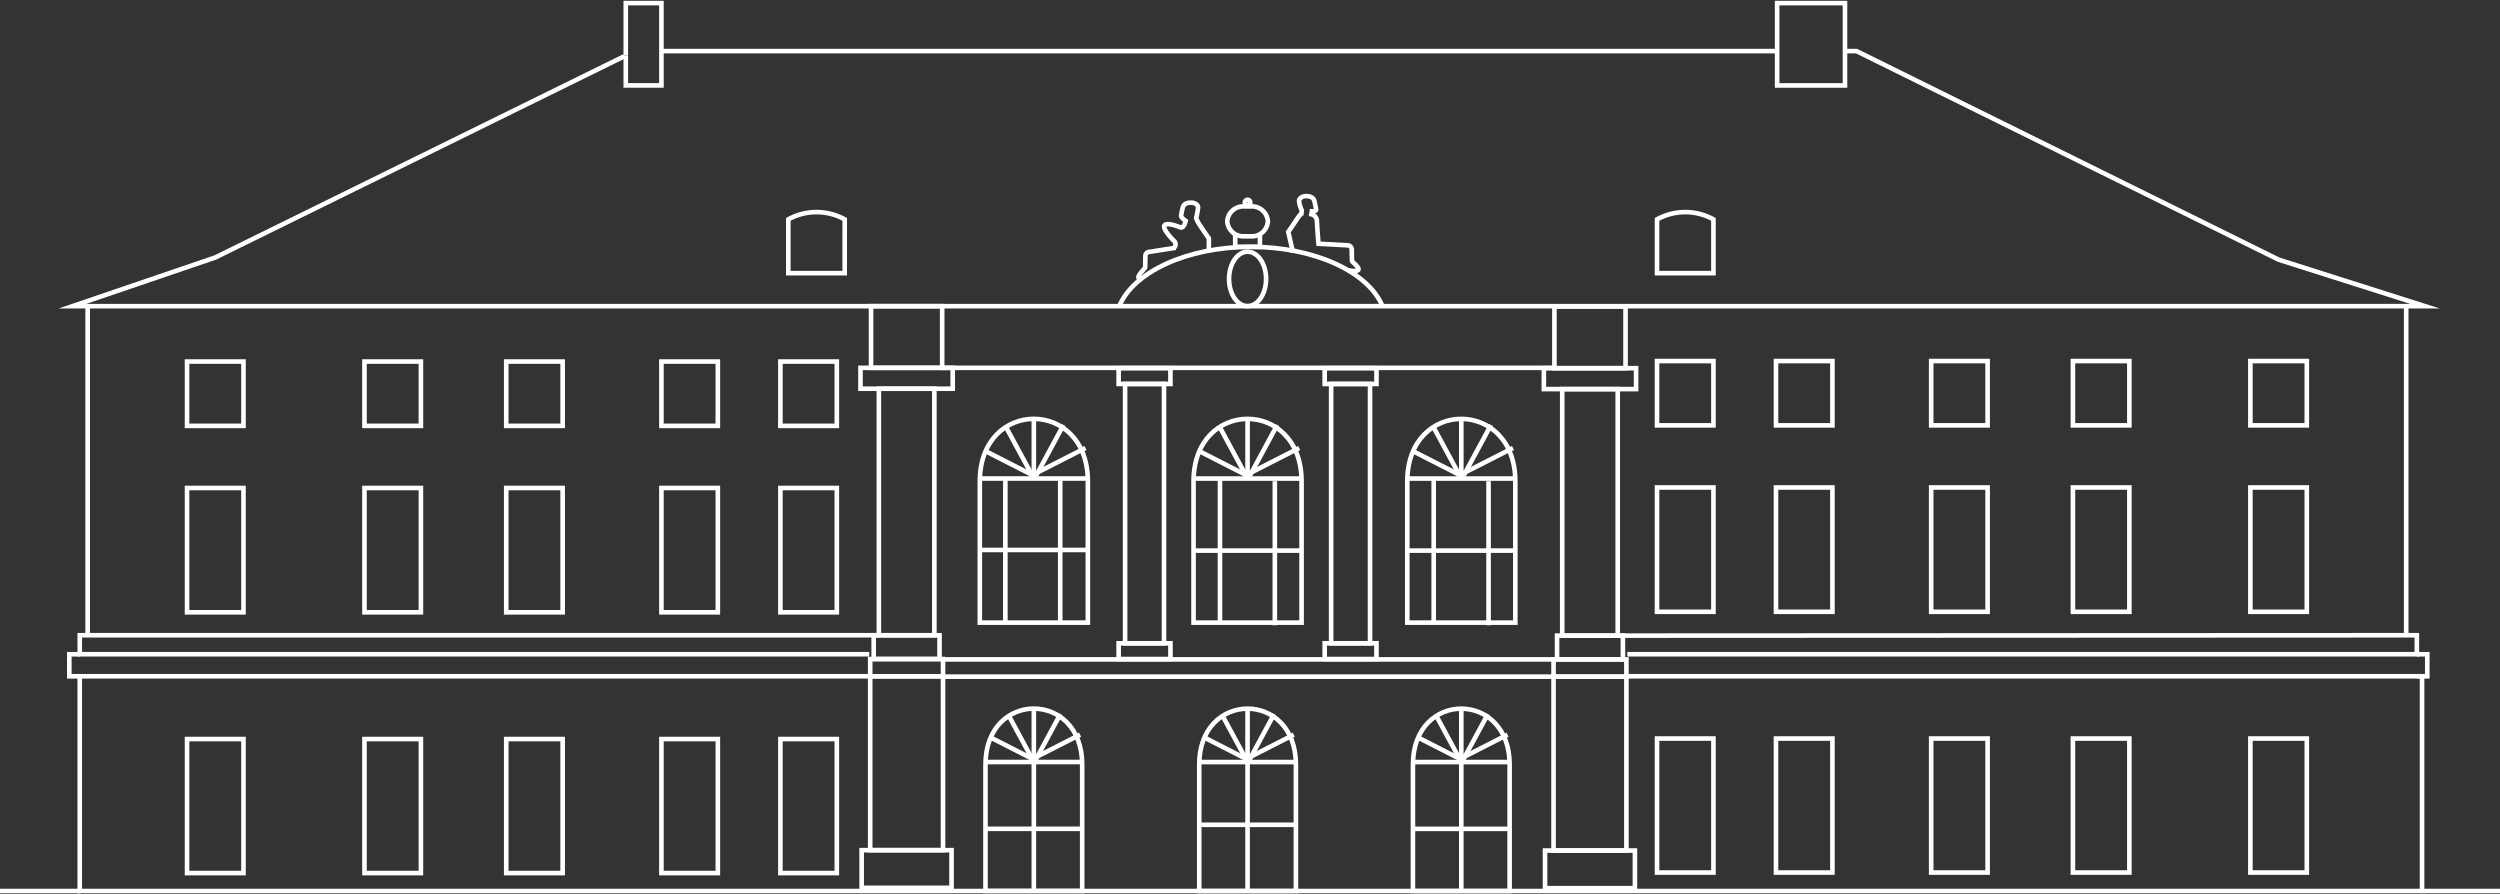 <svg xmlns="http://www.w3.org/2000/svg" xmlns:xlink="http://www.w3.org/1999/xlink" width="543" height="194.202" viewBox="0 0 543 194.202">
  <rect x="0" y="0" width="543" height="194.202" fill="#333333" stroke="none"/>
  <defs>
    <clipPath id="clip-path">
      <rect id="Rechteck_636" data-name="Rechteck 636" width="519.338" height="194.202" fill="none"/>
    </clipPath>
  </defs>
  <g id="Gruppe_2319" data-name="Gruppe 2319" transform="translate(-761 -8358.207)">
    <g id="Gruppe_2301" data-name="Gruppe 2301" transform="translate(772.69 8358.207)">
      <line id="Linie_3860" data-name="Linie 3860" y2="71.475" transform="translate(7.349 66.497)" fill="none" stroke="#fff" stroke-miterlimit="10" stroke-width="1"/>
      <line id="Linie_3861" data-name="Linie 3861" y1="71.475" transform="translate(510.932 66.498)" fill="none" stroke="#fff" stroke-miterlimit="10" stroke-width="1"/>
      <path id="Pfad_5449" data-name="Pfad 5449" d="M177.751,102.535,4.186,102.53v4.125h171.48" transform="translate(1.447 35.444)" fill="none" stroke="#fff" stroke-miterlimit="10" stroke-width="1"/>
      <path id="Pfad_5450" data-name="Pfad 5450" d="M4.768,105.6H2.5v4.785H4.768" transform="translate(0.865 36.503)" fill="none" stroke="#fff" stroke-miterlimit="10" stroke-width="1"/>
      <path id="Pfad_5451" data-name="Pfad 5451" d="M252.42,102.614l173.567-.085v4.125H254.507" transform="translate(87.26 35.444)" fill="none" stroke="#fff" stroke-miterlimit="10" stroke-width="1"/>
      <path id="Pfad_5452" data-name="Pfad 5452" d="M381.4,105.6h2.266v4.785H381.4" transform="translate(131.847 36.503)" fill="none" stroke="#fff" stroke-miterlimit="10" stroke-width="1"/>
      <line id="Linie_3862" data-name="Linie 3862" x2="242.334" transform="translate(131.969 11.097)" fill="none" stroke="#fff" stroke-miterlimit="10" stroke-width="1"/>
      <path id="Pfad_5453" data-name="Pfad 5453" d="M388,8.247h2.5l91.681,45.3,31.78,10.1H3.016l31-10.569,88.826-43.7" transform="translate(1.043 2.851)" fill="none" stroke="#fff" stroke-miterlimit="10" stroke-width="1"/>
      <rect id="Rechteck_585" data-name="Rechteck 585" width="12.257" height="13.97" transform="translate(28.934 78.529)" fill="none" stroke="#fff" stroke-miterlimit="10" stroke-width="1"/>
      <rect id="Rechteck_586" data-name="Rechteck 586" width="12.257" height="13.97" transform="translate(67.474 78.529)" fill="none" stroke="#fff" stroke-miterlimit="10" stroke-width="1"/>
      <rect id="Rechteck_587" data-name="Rechteck 587" width="12.257" height="13.97" transform="translate(98.261 78.529)" fill="none" stroke="#fff" stroke-miterlimit="10" stroke-width="1"/>
      <rect id="Rechteck_588" data-name="Rechteck 588" width="12.257" height="13.97" transform="translate(131.968 78.529)" fill="none" stroke="#fff" stroke-miterlimit="10" stroke-width="1"/>
      <rect id="Rechteck_589" data-name="Rechteck 589" width="12.257" height="13.97" transform="translate(157.811 78.529)" fill="none" stroke="#fff" stroke-miterlimit="10" stroke-width="1"/>
      <g id="Gruppe_2300" data-name="Gruppe 2300">
        <g id="Gruppe_2299" data-name="Gruppe 2299" clip-path="url(#clip-path)">
          <path id="Pfad_5454" data-name="Pfad 5454" d="M130.8,47.5H118.547V35.819a12.65,12.65,0,0,1,12.257,0Z" transform="translate(40.981 11.835)" fill="none" stroke="#fff" stroke-miterlimit="10" stroke-width="1"/>
          <path id="Pfad_5455" data-name="Pfad 5455" d="M271.018,47.5H258.761V35.819a12.65,12.65,0,0,1,12.257,0Z" transform="translate(89.452 11.835)" fill="none" stroke="#fff" stroke-miterlimit="10" stroke-width="1"/>
          <rect id="Rechteck_590" data-name="Rechteck 590" width="12.257" height="27.003" transform="translate(28.934 105.991)" fill="none" stroke="#fff" stroke-miterlimit="10" stroke-width="1"/>
          <rect id="Rechteck_591" data-name="Rechteck 591" width="12.257" height="27.003" transform="translate(67.474 105.991)" fill="none" stroke="#fff" stroke-miterlimit="10" stroke-width="1"/>
          <rect id="Rechteck_592" data-name="Rechteck 592" width="12.257" height="27.003" transform="translate(98.261 105.991)" fill="none" stroke="#fff" stroke-miterlimit="10" stroke-width="1"/>
          <rect id="Rechteck_593" data-name="Rechteck 593" width="12.257" height="27.003" transform="translate(131.968 105.991)" fill="none" stroke="#fff" stroke-miterlimit="10" stroke-width="1"/>
          <rect id="Rechteck_594" data-name="Rechteck 594" width="12.257" height="27.003" transform="translate(157.811 105.991)" fill="none" stroke="#fff" stroke-miterlimit="10" stroke-width="1"/>
          <rect id="Rechteck_595" data-name="Rechteck 595" width="12.257" height="29.11" transform="translate(28.934 160.52)" fill="none" stroke="#fff" stroke-miterlimit="10" stroke-width="1"/>
          <rect id="Rechteck_596" data-name="Rechteck 596" width="12.257" height="29.11" transform="translate(67.474 160.52)" fill="none" stroke="#fff" stroke-miterlimit="10" stroke-width="1"/>
          <rect id="Rechteck_597" data-name="Rechteck 597" width="12.257" height="29.11" transform="translate(98.261 160.52)" fill="none" stroke="#fff" stroke-miterlimit="10" stroke-width="1"/>
          <rect id="Rechteck_598" data-name="Rechteck 598" width="12.257" height="29.11" transform="translate(131.968 160.52)" fill="none" stroke="#fff" stroke-miterlimit="10" stroke-width="1"/>
          <rect id="Rechteck_599" data-name="Rechteck 599" width="12.257" height="29.11" transform="translate(157.811 160.52)" fill="none" stroke="#fff" stroke-miterlimit="10" stroke-width="1"/>
          <rect id="Rechteck_600" data-name="Rechteck 600" width="12.257" height="13.97" transform="translate(477.091 78.419)" fill="none" stroke="#fff" stroke-miterlimit="10" stroke-width="1"/>
          <rect id="Rechteck_601" data-name="Rechteck 601" width="12.257" height="13.97" transform="translate(438.549 78.419)" fill="none" stroke="#fff" stroke-miterlimit="10" stroke-width="1"/>
          <rect id="Rechteck_602" data-name="Rechteck 602" width="12.257" height="13.97" transform="translate(407.762 78.419)" fill="none" stroke="#fff" stroke-miterlimit="10" stroke-width="1"/>
          <rect id="Rechteck_603" data-name="Rechteck 603" width="12.257" height="13.97" transform="translate(374.055 78.419)" fill="none" stroke="#fff" stroke-miterlimit="10" stroke-width="1"/>
          <rect id="Rechteck_604" data-name="Rechteck 604" width="12.257" height="13.97" transform="translate(348.213 78.419)" fill="none" stroke="#fff" stroke-miterlimit="10" stroke-width="1"/>
          <rect id="Rechteck_605" data-name="Rechteck 605" width="12.257" height="27.003" transform="translate(477.091 105.88)" fill="none" stroke="#fff" stroke-miterlimit="10" stroke-width="1"/>
          <rect id="Rechteck_606" data-name="Rechteck 606" width="12.257" height="27.003" transform="translate(438.549 105.88)" fill="none" stroke="#fff" stroke-miterlimit="10" stroke-width="1"/>
          <rect id="Rechteck_607" data-name="Rechteck 607" width="12.257" height="27.003" transform="translate(407.762 105.88)" fill="none" stroke="#fff" stroke-miterlimit="10" stroke-width="1"/>
          <rect id="Rechteck_608" data-name="Rechteck 608" width="12.257" height="27.003" transform="translate(374.055 105.88)" fill="none" stroke="#fff" stroke-miterlimit="10" stroke-width="1"/>
          <rect id="Rechteck_609" data-name="Rechteck 609" width="12.257" height="27.003" transform="translate(348.213 105.88)" fill="none" stroke="#fff" stroke-miterlimit="10" stroke-width="1"/>
          <rect id="Rechteck_610" data-name="Rechteck 610" width="12.257" height="29.11" transform="translate(477.091 160.409)" fill="none" stroke="#fff" stroke-miterlimit="10" stroke-width="1"/>
          <rect id="Rechteck_611" data-name="Rechteck 611" width="12.257" height="29.11" transform="translate(438.549 160.409)" fill="none" stroke="#fff" stroke-miterlimit="10" stroke-width="1"/>
          <rect id="Rechteck_612" data-name="Rechteck 612" width="12.257" height="29.11" transform="translate(407.762 160.409)" fill="none" stroke="#fff" stroke-miterlimit="10" stroke-width="1"/>
          <rect id="Rechteck_613" data-name="Rechteck 613" width="12.257" height="29.11" transform="translate(374.055 160.409)" fill="none" stroke="#fff" stroke-miterlimit="10" stroke-width="1"/>
          <rect id="Rechteck_614" data-name="Rechteck 614" width="12.257" height="29.11" transform="translate(348.213 160.409)" fill="none" stroke="#fff" stroke-miterlimit="10" stroke-width="1"/>
          <path id="Pfad_5456" data-name="Pfad 5456" d="M172.924,81.172h0c0-18.091-23.465-18.091-23.465,0v30.694h23.465Z" transform="translate(51.667 23.37)" fill="none" stroke="#fff" stroke-miterlimit="10" stroke-width="1"/>
          <path id="Pfad_5457" data-name="Pfad 5457" d="M149.459,77.235h23.208" transform="translate(51.667 26.699)" fill="none" stroke="#fff" stroke-miterlimit="10" stroke-width="1"/>
          <line id="Linie_3863" data-name="Linie 3863" y1="12.779" transform="translate(212.859 90.973)" fill="none" stroke="#fff" stroke-miterlimit="10" stroke-width="1"/>
          <line id="Linie_3864" data-name="Linie 3864" x1="11.22" y1="5.725" transform="translate(202.09 97.844)" fill="none" stroke="#fff" stroke-miterlimit="10" stroke-width="1"/>
          <line id="Linie_3865" data-name="Linie 3865" x1="5.992" y1="11.079" transform="translate(206.866 92.855)" fill="none" stroke="#fff" stroke-miterlimit="10" stroke-width="1"/>
          <line id="Linie_3866" data-name="Linie 3866" y1="5.725" x2="11.22" transform="translate(212.859 97.294)" fill="none" stroke="#fff" stroke-miterlimit="10" stroke-width="1"/>
          <line id="Linie_3867" data-name="Linie 3867" y1="11.079" x2="5.992" transform="translate(213.311 92.305)" fill="none" stroke="#fff" stroke-miterlimit="10" stroke-width="1"/>
          <path id="Pfad_5458" data-name="Pfad 5458" d="M171.375,126.515h0c0-16.19-21-16.19-21,0v27.468h21Z" transform="translate(51.983 39.538)" fill="none" stroke="#fff" stroke-miterlimit="10" stroke-width="1"/>
          <path id="Pfad_5459" data-name="Pfad 5459" d="M150.375,122.993h20.769" transform="translate(51.984 42.518)" fill="none" stroke="#fff" stroke-miterlimit="10" stroke-width="1"/>
          <line id="Linie_3868" data-name="Linie 3868" y1="39.612" transform="translate(212.859 153.91)" fill="none" stroke="#fff" stroke-miterlimit="10" stroke-width="1"/>
          <line id="Linie_3869" data-name="Linie 3869" x1="10.042" y1="5.123" transform="translate(203.222 160.06)" fill="none" stroke="#fff" stroke-miterlimit="10" stroke-width="1"/>
          <line id="Linie_3870" data-name="Linie 3870" x1="5.363" y1="9.915" transform="translate(207.496 155.595)" fill="none" stroke="#fff" stroke-miterlimit="10" stroke-width="1"/>
          <line id="Linie_3871" data-name="Linie 3871" y1="5.123" x2="10.042" transform="translate(212.859 159.568)" fill="none" stroke="#fff" stroke-miterlimit="10" stroke-width="1"/>
          <line id="Linie_3872" data-name="Linie 3872" y1="9.915" x2="5.363" transform="translate(213.263 155.103)" fill="none" stroke="#fff" stroke-miterlimit="10" stroke-width="1"/>
          <path id="Pfad_5460" data-name="Pfad 5460" d="M171.974,52.722c3.024-7.381,14.669-12.881,28.574-12.881s25.551,5.5,28.576,12.881" transform="translate(59.45 13.773)" fill="none" stroke="#fff" stroke-miterlimit="10" stroke-width="1"/>
          <rect id="Rechteck_615" data-name="Rechteck 615" width="19.522" height="8.179" transform="translate(175.463 184.656)" fill="none" stroke="#fff" stroke-miterlimit="10" stroke-width="1"/>
          <rect id="Rechteck_616" data-name="Rechteck 616" width="15.817" height="37.767" transform="translate(177.316 146.89)" fill="none" stroke="#fff" stroke-miterlimit="10" stroke-width="1"/>
          <rect id="Rechteck_617" data-name="Rechteck 617" width="14.302" height="5.163" transform="translate(178.074 137.979)" fill="none" stroke="#fff" stroke-miterlimit="10" stroke-width="1"/>
          <rect id="Rechteck_618" data-name="Rechteck 618" width="15.817" height="3.746" transform="translate(177.316 143.143)" fill="none" stroke="#fff" stroke-miterlimit="10" stroke-width="1"/>
          <rect id="Rechteck_619" data-name="Rechteck 619" width="12.055" height="53.546" transform="translate(179.198 84.433)" fill="none" stroke="#fff" stroke-miterlimit="10" stroke-width="1"/>
          <rect id="Rechteck_620" data-name="Rechteck 620" width="20.032" height="4.538" transform="translate(175.209 79.894)" fill="none" stroke="#fff" stroke-miterlimit="10" stroke-width="1"/>
          <rect id="Rechteck_621" data-name="Rechteck 621" width="15.45" height="13.394" transform="translate(177.499 66.5)" fill="none" stroke="#fff" stroke-miterlimit="10" stroke-width="1"/>
          <rect id="Rechteck_622" data-name="Rechteck 622" width="19.522" height="8.179" transform="translate(323.892 184.735)" fill="none" stroke="#fff" stroke-miterlimit="10" stroke-width="1"/>
          <rect id="Rechteck_623" data-name="Rechteck 623" width="15.817" height="37.767" transform="translate(325.744 146.97)" fill="none" stroke="#fff" stroke-miterlimit="10" stroke-width="1"/>
          <rect id="Rechteck_624" data-name="Rechteck 624" width="14.302" height="5.163" transform="translate(326.501 138.059)" fill="none" stroke="#fff" stroke-miterlimit="10" stroke-width="1"/>
          <rect id="Rechteck_625" data-name="Rechteck 625" width="15.817" height="3.746" transform="translate(325.744 143.222)" fill="none" stroke="#fff" stroke-miterlimit="10" stroke-width="1"/>
          <rect id="Rechteck_626" data-name="Rechteck 626" width="12.055" height="53.546" transform="translate(327.625 84.512)" fill="none" stroke="#fff" stroke-miterlimit="10" stroke-width="1"/>
          <rect id="Rechteck_627" data-name="Rechteck 627" width="20.032" height="4.538" transform="translate(323.636 79.974)" fill="none" stroke="#fff" stroke-miterlimit="10" stroke-width="1"/>
          <rect id="Rechteck_628" data-name="Rechteck 628" width="15.45" height="13.394" transform="translate(325.927 66.579)" fill="none" stroke="#fff" stroke-miterlimit="10" stroke-width="1"/>
          <line id="Linie_3873" data-name="Linie 3873" x2="20.827" transform="translate(202.531 180.021)" fill="none" stroke="#fff" stroke-miterlimit="10" stroke-width="1"/>
          <path id="Pfad_5461" data-name="Pfad 5461" d="M241.918,81.177h0c0-18.091-23.465-18.091-23.465,0V111.87h23.465Z" transform="translate(75.517 23.372)" fill="none" stroke="#fff" stroke-miterlimit="10" stroke-width="1"/>
          <path id="Pfad_5462" data-name="Pfad 5462" d="M218.453,77.24h23.209" transform="translate(75.518 26.701)" fill="none" stroke="#fff" stroke-miterlimit="10" stroke-width="1"/>
          <line id="Linie_3874" data-name="Linie 3874" y1="12.779" transform="translate(305.703 90.98)" fill="none" stroke="#fff" stroke-miterlimit="10" stroke-width="1"/>
          <line id="Linie_3875" data-name="Linie 3875" x1="11.22" y1="5.725" transform="translate(294.935 97.851)" fill="none" stroke="#fff" stroke-miterlimit="10" stroke-width="1"/>
          <line id="Linie_3876" data-name="Linie 3876" x1="5.992" y1="11.079" transform="translate(299.711 92.862)" fill="none" stroke="#fff" stroke-miterlimit="10" stroke-width="1"/>
          <line id="Linie_3877" data-name="Linie 3877" y1="5.725" x2="11.22" transform="translate(305.703 97.301)" fill="none" stroke="#fff" stroke-miterlimit="10" stroke-width="1"/>
          <line id="Linie_3878" data-name="Linie 3878" y1="11.079" x2="5.992" transform="translate(306.155 92.312)" fill="none" stroke="#fff" stroke-miterlimit="10" stroke-width="1"/>
          <line id="Linie_3879" data-name="Linie 3879" y1="31.301" transform="translate(299.711 103.941)" fill="none" stroke="#fff" stroke-miterlimit="10" stroke-width="1"/>
          <line id="Linie_3880" data-name="Linie 3880" y1="31.301" transform="translate(311.626 104.505)" fill="none" stroke="#fff" stroke-miterlimit="10" stroke-width="1"/>
          <path id="Pfad_5463" data-name="Pfad 5463" d="M240.368,126.521h0c0-16.19-21-16.19-21,0V153.99h21Z" transform="translate(75.834 39.54)" fill="none" stroke="#fff" stroke-miterlimit="10" stroke-width="1"/>
          <path id="Pfad_5464" data-name="Pfad 5464" d="M219.369,123h20.769" transform="translate(75.834 42.52)" fill="none" stroke="#fff" stroke-miterlimit="10" stroke-width="1"/>
          <line id="Linie_3881" data-name="Linie 3881" y1="39.612" transform="translate(305.703 153.918)" fill="none" stroke="#fff" stroke-miterlimit="10" stroke-width="1"/>
          <line id="Linie_3882" data-name="Linie 3882" x1="10.042" y1="5.123" transform="translate(296.066 160.067)" fill="none" stroke="#fff" stroke-miterlimit="10" stroke-width="1"/>
          <line id="Linie_3883" data-name="Linie 3883" x1="5.363" y1="9.915" transform="translate(300.341 155.603)" fill="none" stroke="#fff" stroke-miterlimit="10" stroke-width="1"/>
          <line id="Linie_3884" data-name="Linie 3884" y1="5.123" x2="10.042" transform="translate(305.703 159.575)" fill="none" stroke="#fff" stroke-miterlimit="10" stroke-width="1"/>
          <line id="Linie_3885" data-name="Linie 3885" y1="9.915" x2="5.363" transform="translate(306.108 155.11)" fill="none" stroke="#fff" stroke-miterlimit="10" stroke-width="1"/>
          <line id="Linie_3886" data-name="Linie 3886" x2="23.465" transform="translate(293.971 119.592)" fill="none" stroke="#fff" stroke-miterlimit="10" stroke-width="1"/>
          <line id="Linie_3887" data-name="Linie 3887" y1="31.301" transform="translate(206.673 103.798)" fill="none" stroke="#fff" stroke-miterlimit="10" stroke-width="1"/>
          <line id="Linie_3888" data-name="Linie 3888" y1="31.301" transform="translate(218.588 104.362)" fill="none" stroke="#fff" stroke-miterlimit="10" stroke-width="1"/>
          <line id="Linie_3889" data-name="Linie 3889" x2="23.465" transform="translate(200.933 119.449)" fill="none" stroke="#fff" stroke-miterlimit="10" stroke-width="1"/>
          <line id="Linie_3890" data-name="Linie 3890" x2="20.827" transform="translate(295.375 180.028)" fill="none" stroke="#fff" stroke-miterlimit="10" stroke-width="1"/>
          <path id="Pfad_5465" data-name="Pfad 5465" d="M207.421,81.177h0c0-18.091-23.465-18.091-23.465,0V111.87h23.465Z" transform="translate(63.592 23.372)" fill="none" stroke="#fff" stroke-miterlimit="10" stroke-width="1"/>
          <path id="Pfad_5466" data-name="Pfad 5466" d="M183.956,77.24h23.209" transform="translate(63.592 26.701)" fill="none" stroke="#fff" stroke-miterlimit="10" stroke-width="1"/>
          <line id="Linie_3891" data-name="Linie 3891" y1="12.779" transform="translate(259.281 90.98)" fill="none" stroke="#fff" stroke-miterlimit="10" stroke-width="1"/>
          <line id="Linie_3892" data-name="Linie 3892" x1="11.22" y1="5.725" transform="translate(248.513 97.851)" fill="none" stroke="#fff" stroke-miterlimit="10" stroke-width="1"/>
          <line id="Linie_3893" data-name="Linie 3893" x1="5.992" y1="11.079" transform="translate(253.289 92.862)" fill="none" stroke="#fff" stroke-miterlimit="10" stroke-width="1"/>
          <line id="Linie_3894" data-name="Linie 3894" y1="5.725" x2="11.22" transform="translate(259.281 97.301)" fill="none" stroke="#fff" stroke-miterlimit="10" stroke-width="1"/>
          <line id="Linie_3895" data-name="Linie 3895" y1="11.079" x2="5.992" transform="translate(259.733 92.312)" fill="none" stroke="#fff" stroke-miterlimit="10" stroke-width="1"/>
          <line id="Linie_3896" data-name="Linie 3896" y1="31.301" transform="translate(253.289 103.941)" fill="none" stroke="#fff" stroke-miterlimit="10" stroke-width="1"/>
          <line id="Linie_3897" data-name="Linie 3897" y1="31.301" transform="translate(265.204 104.505)" fill="none" stroke="#fff" stroke-miterlimit="10" stroke-width="1"/>
          <path id="Pfad_5467" data-name="Pfad 5467" d="M205.872,126.521h0c0-16.19-21-16.19-21,0V153.99h21Z" transform="translate(63.909 39.54)" fill="none" stroke="#fff" stroke-miterlimit="10" stroke-width="1"/>
          <path id="Pfad_5468" data-name="Pfad 5468" d="M184.873,123h20.769" transform="translate(63.909 42.52)" fill="none" stroke="#fff" stroke-miterlimit="10" stroke-width="1"/>
          <line id="Linie_3898" data-name="Linie 3898" y1="39.612" transform="translate(259.281 153.918)" fill="none" stroke="#fff" stroke-miterlimit="10" stroke-width="1"/>
          <line id="Linie_3899" data-name="Linie 3899" x1="10.042" y1="5.123" transform="translate(249.644 160.067)" fill="none" stroke="#fff" stroke-miterlimit="10" stroke-width="1"/>
          <line id="Linie_3900" data-name="Linie 3900" x1="5.363" y1="9.915" transform="translate(253.919 155.603)" fill="none" stroke="#fff" stroke-miterlimit="10" stroke-width="1"/>
          <line id="Linie_3901" data-name="Linie 3901" y1="5.123" x2="10.042" transform="translate(259.281 159.575)" fill="none" stroke="#fff" stroke-miterlimit="10" stroke-width="1"/>
          <line id="Linie_3902" data-name="Linie 3902" y1="9.915" x2="5.363" transform="translate(259.686 155.11)" fill="none" stroke="#fff" stroke-miterlimit="10" stroke-width="1"/>
          <line id="Linie_3903" data-name="Linie 3903" x2="23.465" transform="translate(247.549 119.592)" fill="none" stroke="#fff" stroke-miterlimit="10" stroke-width="1"/>
          <line id="Linie_3904" data-name="Linie 3904" x2="20.827" transform="translate(249.186 179.143)" fill="none" stroke="#fff" stroke-miterlimit="10" stroke-width="1"/>
          <rect id="Rechteck_629" data-name="Rechteck 629" width="8.452" height="56.327" transform="translate(232.68 83.395)" fill="none" stroke="#fff" stroke-miterlimit="10" stroke-width="1"/>
          <rect id="Rechteck_630" data-name="Rechteck 630" width="11.249" height="3.422" transform="translate(231.281 139.721)" fill="none" stroke="#fff" stroke-miterlimit="10" stroke-width="1"/>
          <rect id="Rechteck_631" data-name="Rechteck 631" width="11.249" height="3.422" transform="translate(231.281 79.973)" fill="none" stroke="#fff" stroke-miterlimit="10" stroke-width="1"/>
          <rect id="Rechteck_632" data-name="Rechteck 632" width="8.452" height="56.327" transform="translate(277.432 83.395)" fill="none" stroke="#fff" stroke-miterlimit="10" stroke-width="1"/>
          <rect id="Rechteck_633" data-name="Rechteck 633" width="11.249" height="3.422" transform="translate(276.034 139.721)" fill="none" stroke="#fff" stroke-miterlimit="10" stroke-width="1"/>
          <rect id="Rechteck_634" data-name="Rechteck 634" width="11.249" height="3.422" transform="translate(276.034 79.973)" fill="none" stroke="#fff" stroke-miterlimit="10" stroke-width="1"/>
          <path id="Pfad_5469" data-name="Pfad 5469" d="M340.114,109.151H512.933V155.8H4.185V109.151H175.87" transform="translate(1.447 37.733)" fill="none" stroke="#fff" stroke-miterlimit="10" stroke-width="1"/>
          <line id="Linie_3905" data-name="Linie 3905" x2="132.794" transform="translate(192.885 79.894)" fill="none" stroke="#fff" stroke-miterlimit="10" stroke-width="1"/>
          <line id="Linie_3906" data-name="Linie 3906" x2="132.794" transform="translate(193.336 143.222)" fill="none" stroke="#fff" stroke-miterlimit="10" stroke-width="1"/>
          <line id="Linie_3907" data-name="Linie 3907" x2="132.794" transform="translate(193.131 146.969)" fill="none" stroke="#fff" stroke-miterlimit="10" stroke-width="1"/>
          <ellipse id="Ellipse_48" data-name="Ellipse 48" cx="4.024" cy="5.91" rx="4.024" ry="5.91" transform="translate(255.258 54.674)" fill="none" stroke="#fff" stroke-miterlimit="10" stroke-width="1"/>
          <path id="Pfad_5470" data-name="Pfad 5470" d="M194.555,39.809h-1.491a3.475,3.475,0,0,1-3.666-3.247,3.475,3.475,0,0,1,3.666-3.246h1.491a3.473,3.473,0,0,1,3.663,3.246A3.473,3.473,0,0,1,194.555,39.809Z" transform="translate(65.473 11.517)" fill="none" stroke="#fff" stroke-miterlimit="10" stroke-width="1"/>
          <path id="Pfad_5471" data-name="Pfad 5471" d="M196.052,37.658V40.6h-5.373V37.658" transform="translate(65.916 13.018)" fill="none" stroke="#fff" stroke-miterlimit="10" stroke-width="1"/>
          <path id="Pfad_5472" data-name="Pfad 5472" d="M193.418,32.836a.591.591,0,1,0-.591.591A.591.591,0,0,0,193.418,32.836Z" transform="translate(66.454 11.147)" fill="none" stroke="#fff" stroke-miterlimit="10" stroke-width="1"/>
          <path id="Pfad_5473" data-name="Pfad 5473" d="M212.215,47.768c4.566.768.894-1.721.876-2.013-.036-.642-.057-2.15-.059-2.554a.909.909,0,0,0-.9-.859l-6.323-.349s-.241-2.759-.343-4.98a1.511,1.511,0,0,0-1.192-1.406l.1-.657.42.011s.528-.032.487-.464a17.4,17.4,0,0,0-.37-1.784c-.33-1.35-2.231-1.021-2.231-1.021s-1.186.257-1.083,1.12a6.167,6.167,0,0,0,.572,1.918l-.069.744s-.265.109-.924,1.109c-1.148,1.743-1.928,2.834-1.928,2.834l1.012,4.439" transform="translate(68.877 10.943)" fill="none" stroke="#fff" stroke-miterlimit="10" stroke-width="1"/>
          <path id="Pfad_5474" data-name="Pfad 5474" d="M175.866,49.277c-2.122.128.623-2.179.641-2.471.038-.642.057-2.15.061-2.554a.907.907,0,0,1,.9-.857l5.241-.82a1,1,0,0,0,.054-1.581c-3.8-3.915-1.936-4.227,1.371-2.93.853.335,1.191-1.406,1.191-1.406s-1.043-.678-1-1.11a16.971,16.971,0,0,1,.37-1.783c.33-1.351,2.231-1.021,2.231-1.021s1.186.256,1.083,1.118a21.712,21.712,0,0,1-.4,2.192,6.325,6.325,0,0,0,.818,1.578c1.148,1.743,1.93,2.834,1.93,2.834v2.662" transform="translate(60.517 11.307)" fill="none" stroke="#fff" stroke-miterlimit="10" stroke-width="1"/>
          <path id="Pfad_5475" data-name="Pfad 5475" d="M92.318,9.215V15.7h7.738V8.246" transform="translate(31.914 2.851)" fill="none" stroke="#fff" stroke-miterlimit="10" stroke-width="1"/>
          <path id="Pfad_5476" data-name="Pfad 5476" d="M100.055,10.924V.5H92.317V11.893" transform="translate(31.913 0.173)" fill="none" stroke="#fff" stroke-miterlimit="10" stroke-width="1"/>
          <rect id="Rechteck_635" data-name="Rechteck 635" width="14.738" height="17.887" transform="translate(374.303 0.673)" fill="none" stroke="#fff" stroke-miterlimit="10" stroke-width="1"/>
        </g>
      </g>
    </g>
    <line id="Linie_4017" data-name="Linie 4017" x2="16.5" transform="translate(1287.5 8551.74)" fill="none" stroke="#fff" stroke-miterlimit="10" stroke-width="1"/>
    <line id="Linie_4018" data-name="Linie 4018" x2="17.5" transform="translate(761 8551.74)" fill="none" stroke="#fff" stroke-miterlimit="10" stroke-width="1"/>
  </g>
</svg>
